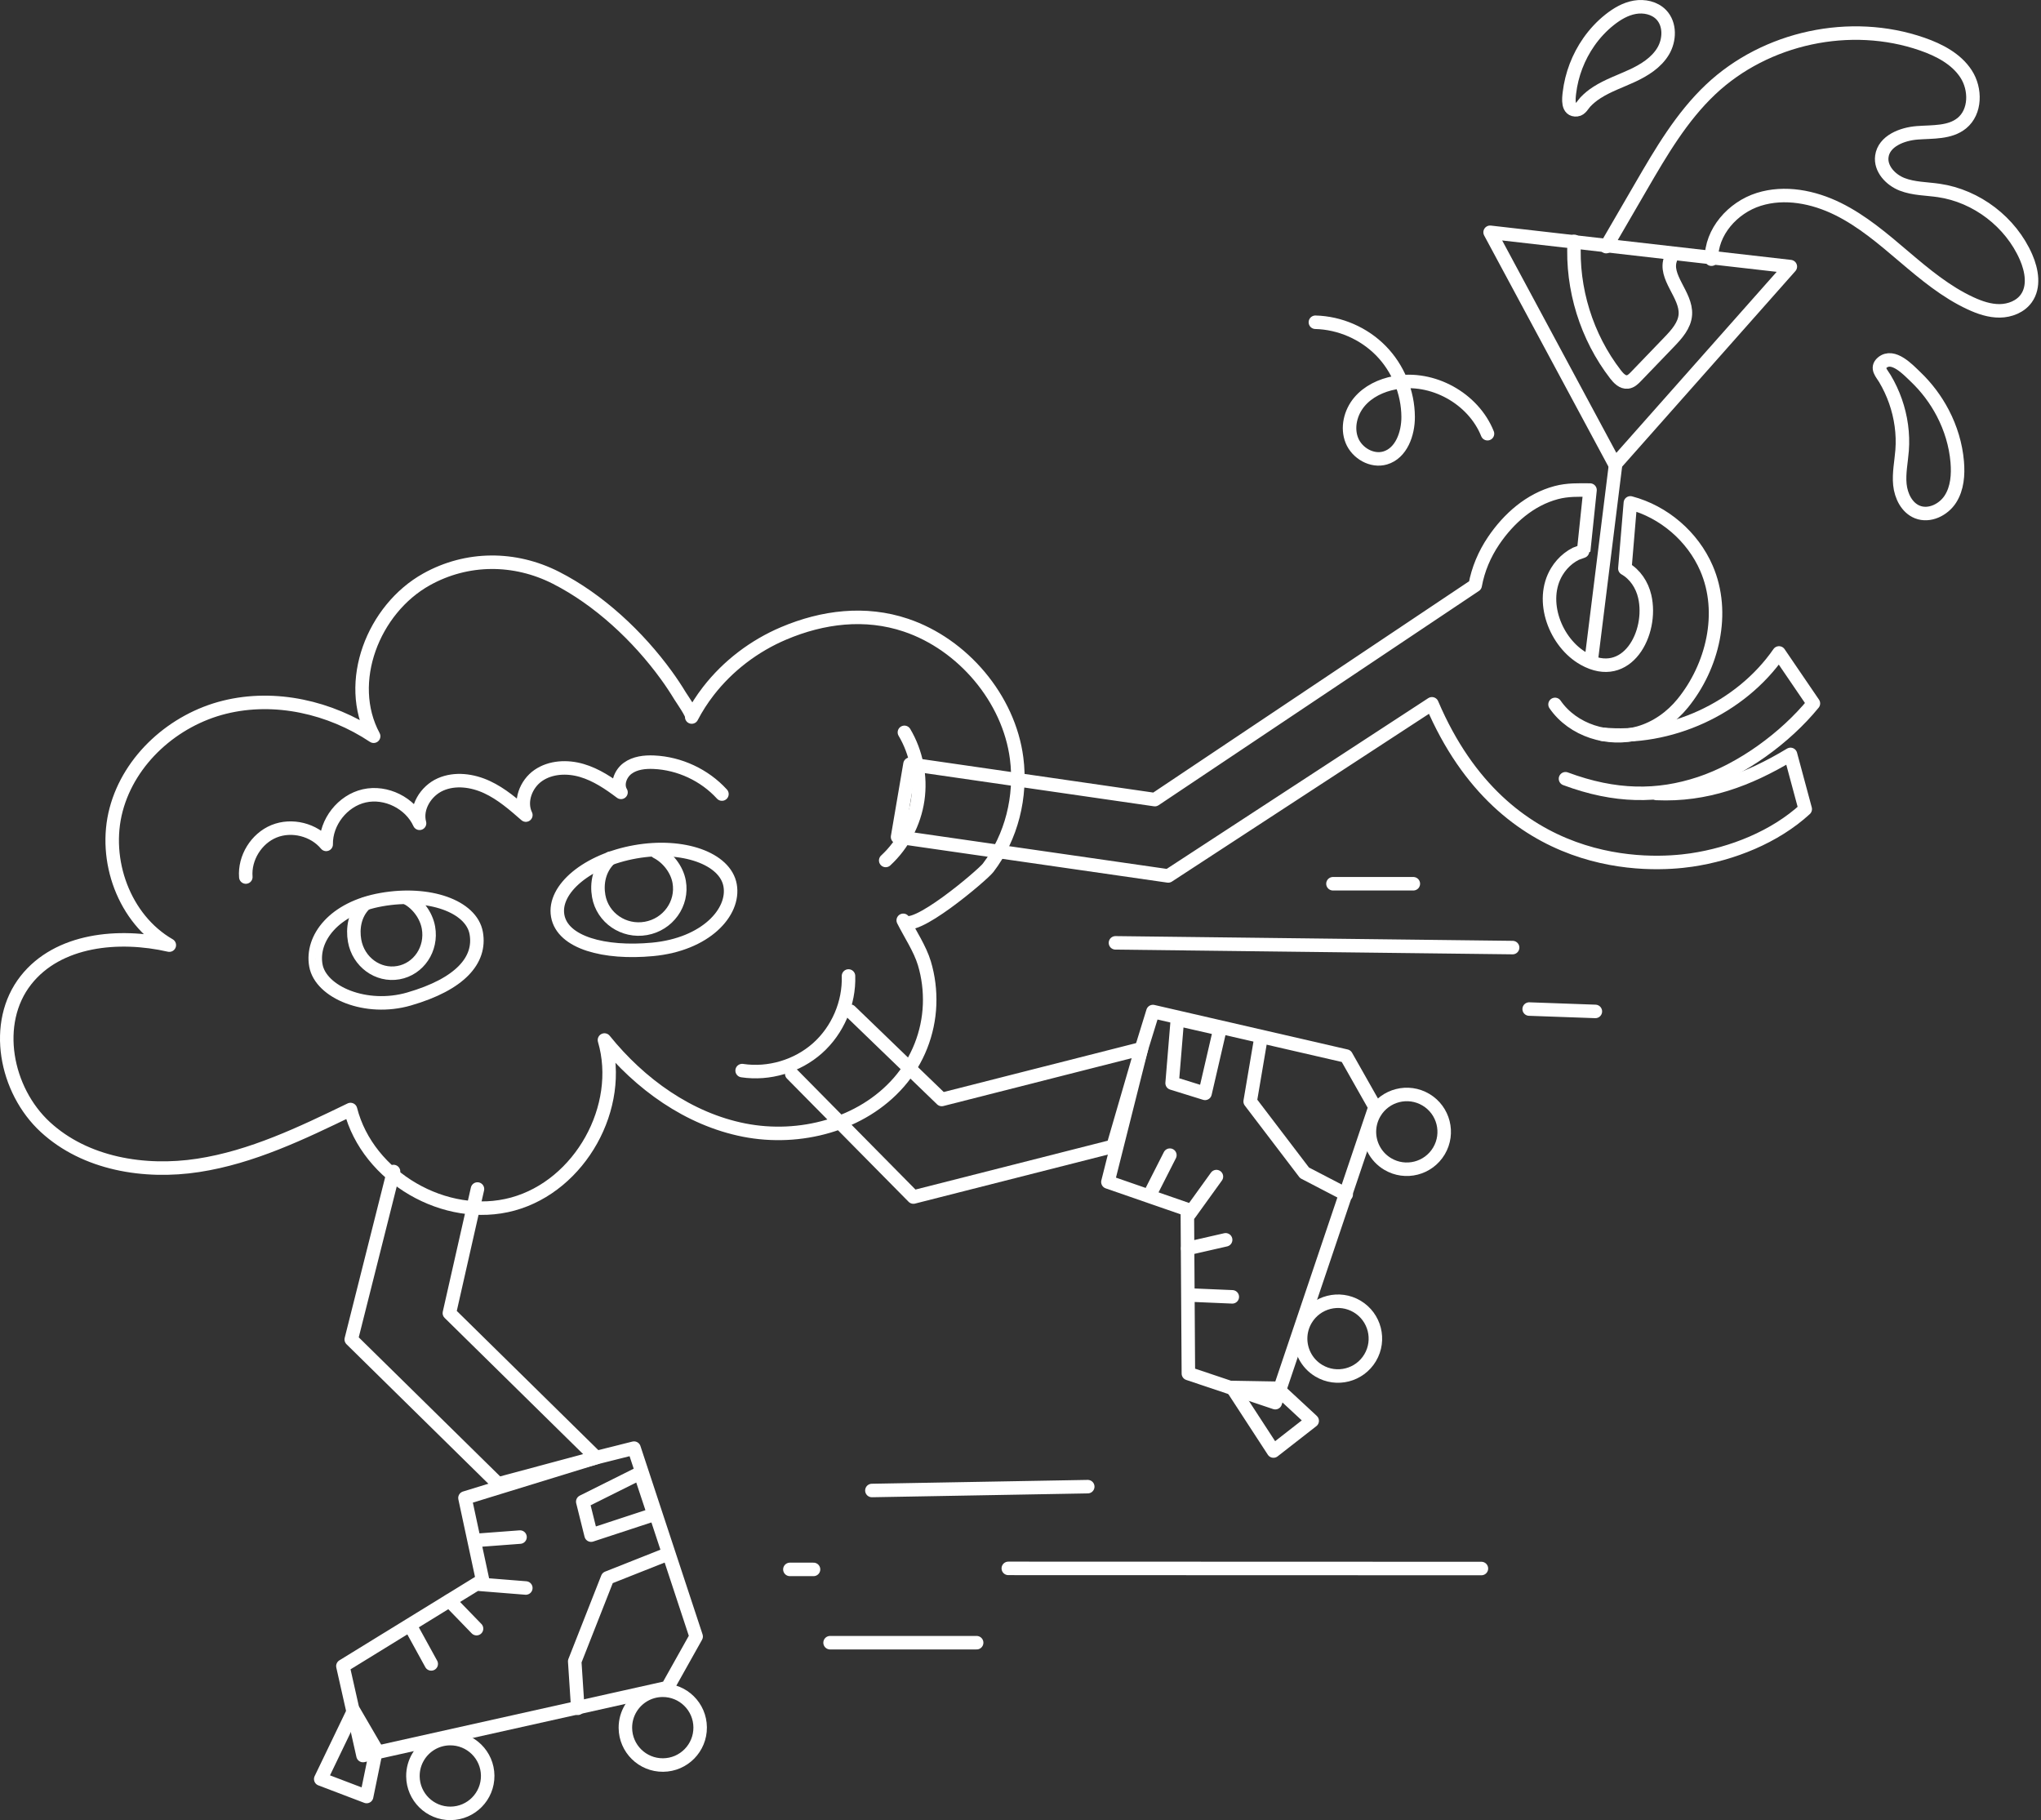 <?xml version="1.0" encoding="UTF-8" standalone="no"?><!DOCTYPE svg PUBLIC "-//W3C//DTD SVG 1.1//EN" "http://www.w3.org/Graphics/SVG/1.1/DTD/svg11.dtd"><svg width="100%" height="100%" viewBox="0 0 508 453" version="1.1" xmlns="http://www.w3.org/2000/svg" xmlns:xlink="http://www.w3.org/1999/xlink" xml:space="preserve" xmlns:serif="http://www.serif.com/" style="fill-rule:evenodd;clip-rule:evenodd;stroke-linecap:round;stroke-linejoin:round;stroke-miterlimit:10;"><rect x="0" y="0" width="508" height="453" fill="#333333" stroke="none"/><path d="M97.953,291.547l-10.526,41.792l36.566,35.954l24.423,-6.552l-36.567,-35.955l6.992,-30.882" style="fill:none;fill-rule:nonzero;stroke:#fff;stroke-width:3.36px;"/><path d="M172.167,178.443c0.321,-0.616 -2.478,-4.563 -2.878,-5.224c-1.072,-1.771 -2.219,-3.497 -3.435,-5.173c-7.031,-9.687 -16.783,-18.827 -27.508,-24.274c-10.229,-5.195 -22.092,-5.205 -32.167,0.406c-13.305,7.41 -20.396,25.634 -13.178,39.044c-10.807,-7.186 -24.534,-10.34 -37.13,-7.216c-12.597,3.125 -23.644,12.943 -26.968,25.488c-3.324,12.545 1.992,27.236 13.239,33.712c-12.61,-2.88 -27.691,-1.434 -35.691,8.73c-8.359,10.623 -5.1,27.404 4.846,36.559c9.945,9.154 24.663,11.574 38.024,9.526c13.361,-2.048 25.757,-8.011 37.924,-13.9c4.281,16.816 23.669,28.102 40.406,23.521c16.737,-4.58 27.675,-24.166 22.797,-40.819c8.833,10.959 20.959,19.702 34.77,22.418c13.81,2.716 29.265,-1.308 38.516,-11.916c4.666,-5.35 7.377,-12.218 7.642,-19.311c0.129,-3.463 -0.301,-6.972 -1.3,-10.292c-1.099,-3.652 -3.539,-7.251 -5.261,-10.685c1.935,3.86 19.719,-11.231 21.12,-13.065c5.847,-7.65 8.335,-17.757 7.102,-27.275c-1.924,-14.862 -13.406,-28.357 -27.567,-33.118c-10.136,-3.408 -20.69,-2.075 -30.389,2.029c-7.342,3.106 -13.908,8.087 -18.788,14.4c-1.56,2.019 -2.947,4.172 -4.126,6.435Z" style="fill:none;fill-rule:nonzero;stroke:#fff;stroke-width:3.36px;"/><path d="M217.013,370.931l53.726,-0.957" style="fill:none;fill-rule:nonzero;stroke:#fff;stroke-width:3.36px;"/><path d="M250.965,390.312l117.755,0.037" style="fill:none;fill-rule:nonzero;stroke:#fff;stroke-width:3.36px;"/><path d="M206.604,408.808l36.481,0" style="fill:none;fill-rule:nonzero;stroke:#fff;stroke-width:3.36px;"/><path d="M277.637,234.642l98.851,1.177" style="fill:none;fill-rule:nonzero;stroke:#fff;stroke-width:3.36px;"/><path d="M331.77,219.932l20.005,0" style="fill:none;fill-rule:nonzero;stroke:#fff;stroke-width:3.36px;"/><path d="M380.607,251.117l16.475,0.588" style="fill:none;fill-rule:nonzero;stroke:#fff;stroke-width:3.36px;"/><path d="M196.601,390.568l5.884,-0" style="fill:none;fill-rule:nonzero;stroke:#fff;stroke-width:3.36px;"/><path d="M445.61,66.347l-43.645,49.263l-31.08,-57.803l74.725,8.54Z" style="fill:none;fill-rule:nonzero;stroke:#fff;stroke-width:3.36px;"/><path d="M387.045,175.306c4.444,6.466 13.327,9.236 20.873,7.089c4.301,-1.224 8.09,-3.913 10.9,-7.365c7.445,-9.147 10.725,-22.523 5.919,-33.607c-3.427,-7.903 -10.612,-14.075 -18.942,-16.271c-0.457,5.443 -0.913,10.885 -1.37,16.328c2.559,1.456 4.277,4.089 4.938,6.925c2.124,9.115 -4.416,21.564 -15.125,15.572c-7.064,-3.954 -11.154,-14.474 -6.742,-21.738c0.757,-1.247 1.735,-2.361 2.886,-3.259c0.572,-0.446 1.188,-0.838 1.836,-1.164c0.185,-0.092 1.952,-0.696 1.957,-0.744c0.526,-5.038 1.052,-10.076 1.578,-15.113c-2.86,-0.025 -5.579,-0.116 -8.389,0.629c-6.562,1.74 -11.859,6.443 -15.6,11.968c-2.263,3.342 -3.875,7.135 -4.596,11.113l-79.73,53.326l-60.946,-8.819l-3.089,18.105l67.367,9.708l65.634,-42.835c18.091,42.449 54.396,40.377 64.565,38.876c10.169,-1.502 20.774,-5.723 28.348,-12.672c-1.222,-4.538 -2.444,-9.075 -3.666,-13.612c-10.539,6.347 -21.052,10.266 -33.343,9.722" style="fill:none;fill-rule:nonzero;stroke:#fff;stroke-width:3.36px;"/><path d="M398.75,182.72c16.777,1.648 34.43,-6.374 44.037,-20.226c2.855,4.189 5.71,8.377 8.565,12.566c-6.956,8.534 -17.816,16.455 -28.268,19.914c-10.452,3.459 -21.044,3.448 -33.437,-1.17" style="fill:none;fill-rule:nonzero;stroke:#fff;stroke-width:3.36px;"/><path d="M402.093,115.776l-5.912,47.544" style="fill:none;fill-rule:nonzero;stroke:#fff;stroke-width:3.36px;"/><path d="M399.768,61.37c2.885,-4.968 5.769,-9.935 8.654,-14.903c5.006,-8.621 10.114,-17.372 17.363,-24.214c13.721,-12.951 34.82,-17.471 52.643,-11.28c4.241,1.474 8.485,3.67 10.929,7.436c2.444,3.766 2.418,9.414 -1.064,12.247c-2.977,2.423 -7.224,2.11 -11.052,2.394c-3.828,0.283 -8.335,2.059 -8.855,5.862c-0.42,3.067 2.167,5.844 5.052,6.964c2.886,1.121 6.07,1.075 9.133,1.523c9.419,1.377 17.926,7.885 21.72,16.616c1.426,3.281 2.13,7.342 0.046,10.25c-1.468,2.05 -4.078,3.066 -6.599,3.094c-2.522,0.028 -4.975,-0.815 -7.264,-1.873c-6.151,-2.845 -11.424,-7.254 -16.589,-11.642c-5.165,-4.389 -10.373,-8.857 -16.452,-11.854c-6.079,-2.997 -13.234,-4.409 -19.697,-2.369c-6.463,2.041 -11.869,8.106 -11.758,14.883" style="fill:none;fill-rule:nonzero;stroke:#fff;stroke-width:3.36px;"/><path d="M400.635,4.917c1.849,-1.465 3.95,-2.709 6.275,-3.111c2.325,-0.403 4.904,0.148 6.549,1.839c2.29,2.354 2.17,6.332 0.468,9.141c-1.701,2.809 -4.629,4.642 -7.606,6.03c-2.976,1.388 -6.127,2.447 -8.887,4.227c-1.037,0.668 -2.006,1.45 -2.852,2.349c-0.62,0.658 -1.135,1.823 -2.132,1.925c-2.383,0.245 -1.999,-2.774 -1.829,-4.206c0.539,-4.54 2.223,-8.94 4.845,-12.685c1.449,-2.069 3.188,-3.939 5.169,-5.509Z" style="fill:none;fill-rule:nonzero;stroke:#fff;stroke-width:3.36px;"/><path d="M391.824,60.07c-0.655,11.789 3.068,23.772 10.288,33.115c0.756,0.978 1.772,2.024 2.999,1.873c0.838,-0.104 1.493,-0.748 2.078,-1.356c2.743,-2.85 5.486,-5.699 8.228,-8.549c1.891,-1.963 3.892,-4.169 4.066,-6.889c0.315,-4.923 -5.484,-9.359 -3.646,-13.937" style="fill:none;fill-rule:nonzero;stroke:#fff;stroke-width:3.36px;"/><path d="M225.106,182.257c2.966,4.994 4.158,11.017 3.319,16.765c-0.839,5.747 -3.704,11.178 -7.973,15.116" style="fill:none;fill-rule:nonzero;stroke:#fff;stroke-width:3.36px;"/><path d="M487.15,114.941c0.271,3.179 0.027,6.557 -1.691,9.246c-1.717,2.69 -5.246,4.411 -8.214,3.237c-2.646,-1.047 -4.086,-4.004 -4.369,-6.836c-0.283,-2.832 0.336,-5.666 0.554,-8.504c0.317,-4.136 -0.278,-8.326 -1.651,-12.237c-0.688,-1.956 -1.57,-3.845 -2.632,-5.626c-0.783,-1.315 -2.208,-2.648 -0.68,-3.957c2.713,-2.324 6.487,1.78 8.304,3.512c2.741,2.611 5.049,5.678 6.799,9.035c1.961,3.762 3.22,7.898 3.58,12.13" style="fill:none;fill-rule:nonzero;stroke:#fff;stroke-width:0.24px;stroke-linecap:butt;stroke-miterlimit:2;"/><path d="M487.15,114.941c0.271,3.179 0.027,6.557 -1.691,9.246c-1.717,2.69 -5.246,4.411 -8.214,3.237c-2.646,-1.047 -4.086,-4.004 -4.369,-6.836c-0.283,-2.832 0.336,-5.666 0.554,-8.504c0.317,-4.136 -0.278,-8.326 -1.651,-12.237c-0.688,-1.956 -1.57,-3.845 -2.632,-5.626c-0.783,-1.315 -2.208,-2.648 -0.68,-3.957c2.713,-2.324 6.487,1.78 8.304,3.512c2.741,2.611 5.049,5.678 6.799,9.035c1.961,3.762 3.22,7.898 3.58,12.13Z" style="fill:none;fill-rule:nonzero;stroke:#fff;stroke-width:3.36px;"/><path d="M78.616,240.241c-1.185,-6.705 4.466,-14.262 16.316,-16.357c11.851,-2.094 22.418,1.644 23.603,8.348c1.185,6.705 -3.987,12.687 -16.715,16.378c-10.717,3.107 -22.019,-1.664 -23.204,-8.369Z" style="fill:none;fill-rule:nonzero;stroke:#fff;stroke-width:3.36px;"/><path d="M101.389,223.538c2.513,1.36 4.708,4.213 5.257,7.323c0.935,5.29 -2.422,10.306 -7.499,11.203c-5.077,0.898 -9.95,-2.664 -10.885,-7.954c-0.526,-2.974 -0.046,-6.605 2.564,-9.142" style="fill:none;fill-rule:nonzero;stroke:#fff;stroke-width:3.36px;"/><path d="M138.811,227.92c-1.185,-6.705 7.461,-13.838 19.311,-15.932c11.851,-2.095 22.418,1.643 23.603,8.348c1.185,6.705 -6.116,14.701 -19.311,15.932c-11.982,1.118 -22.418,-1.643 -23.603,-8.348Z" style="fill:none;fill-rule:nonzero;stroke:#fff;stroke-width:3.36px;"/><path d="M163.409,211.997c2.718,1.37 5.073,4.275 5.637,7.463c0.958,5.423 -2.749,10.612 -8.28,11.589c-5.531,0.978 -10.792,-2.626 -11.75,-8.049c-0.539,-3.049 0.022,-6.783 2.889,-9.418" style="fill:none;fill-rule:nonzero;stroke:#fff;stroke-width:3.36px;"/><path d="M179.688,197.614c-4.318,-4.731 -10.564,-7.65 -16.964,-7.927c-2.269,-0.098 -4.678,0.169 -6.508,1.515c-1.83,1.346 -2.811,4.038 -1.648,5.989c-2.999,-2.254 -6.174,-4.398 -9.774,-5.452c-3.6,-1.054 -7.726,-0.883 -10.814,1.246c-3.089,2.13 -4.728,6.481 -3.098,9.86c-3.001,-2.624 -6.056,-5.284 -9.671,-6.963c-3.616,-1.679 -7.935,-2.273 -11.581,-0.66c-3.646,1.613 -6.247,5.819 -5.205,9.667c-2.294,-5.042 -8.351,-8.049 -13.754,-6.83c-5.404,1.22 -9.581,6.537 -9.488,12.076c-3.047,-3.672 -8.556,-5.056 -12.976,-3.26c-4.42,1.796 -7.403,6.631 -7.025,11.387" style="fill:none;fill-rule:nonzero;stroke:#fff;stroke-width:3.36px;"/><path d="M148.416,362.741l9.392,-2.354l15.461,46.876l-7.124,12.716l-75.79,16.91l-5.009,-22.255l34.773,-21.386l-4.391,-20.453l32.688,-10.054Z" style="fill:none;fill-rule:nonzero;stroke:#fff;stroke-width:3.36px;"/><path d="M156.995,425.138c1.616,-2.67 4.538,-4.466 7.888,-4.494c5.139,-0.043 9.34,4.087 9.383,9.226c0.043,5.139 -4.087,9.34 -9.226,9.383c-5.139,0.044 -9.34,-4.087 -9.383,-9.226c-0.015,-1.788 0.475,-3.463 1.338,-4.889" style="fill:none;fill-rule:nonzero;stroke:#fff;stroke-width:3.36px;"/><path d="M104.113,437.168c1.616,-2.67 4.538,-4.466 7.888,-4.494c5.139,-0.043 9.34,4.087 9.383,9.226c0.043,5.139 -4.087,9.34 -9.226,9.383c-5.139,0.044 -9.34,-4.087 -9.383,-9.226c-0.015,-1.788 0.475,-3.463 1.338,-4.889" style="fill:none;fill-rule:nonzero;stroke:#fff;stroke-width:3.36px;"/><path d="M93.652,435.406l-2.4,11.683l-11.422,-4.347l8.187,-17.007l5.635,9.671Z" style="fill:none;fill-rule:nonzero;stroke:#fff;stroke-width:3.36px;"/><path d="M119.424,383.275l10.008,-0.752" style="fill:none;fill-rule:nonzero;stroke:#fff;stroke-width:3.36px;"/><path d="M119.517,394.29l11.358,0.906" style="fill:none;fill-rule:nonzero;stroke:#fff;stroke-width:3.36px;"/><path d="M111.874,398.361l6.735,6.953" style="fill:none;fill-rule:nonzero;stroke:#fff;stroke-width:3.36px;"/><path d="M102.586,405.449l4.746,8.639" style="fill:none;fill-rule:nonzero;stroke:#fff;stroke-width:3.36px;"/><path d="M165.856,386.889l-14.639,5.799l-8.171,20.765l0.767,11.678" style="fill:none;fill-rule:nonzero;stroke:#fff;stroke-width:3.36px;"/><path d="M162.768,376.9l-15.646,5.139l-2.073,-8.328l14.294,-7.131l3.425,10.32Z" style="fill:none;fill-rule:nonzero;stroke:#fff;stroke-width:3.36px;"/><path d="M197.062,267.236l30.281,30.665l49.703,-12.631l7.057,-24.282l-49.703,12.632l-22.784,-21.988" style="fill:none;fill-rule:nonzero;stroke:#fff;stroke-width:3.36px;"/><path d="M284.103,260.988l2.856,-9.251l48.1,11.077l7.181,12.684l-24.826,73.578l-21.629,-7.253l-0.263,-40.822l-19.766,-6.848l8.347,-33.165Z" style="fill:none;fill-rule:nonzero;stroke:#fff;stroke-width:3.36px;"/><path d="M341.909,285.997c-1.446,-2.766 -1.467,-6.195 0.246,-9.075c2.627,-4.417 8.337,-5.868 12.754,-3.241c4.417,2.626 5.868,8.337 3.241,12.753c-2.627,4.417 -8.337,5.869 -12.754,3.242c-1.537,-0.914 -2.715,-2.202 -3.487,-3.679" style="fill:none;fill-rule:nonzero;stroke:#fff;stroke-width:3.36px;"/><path d="M324.784,337.455c-1.446,-2.766 -1.467,-6.195 0.246,-9.075c2.627,-4.417 8.337,-5.868 12.754,-3.241c4.417,2.626 5.868,8.337 3.241,12.753c-2.627,4.417 -8.337,5.869 -12.754,3.242c-1.537,-0.914 -2.715,-2.202 -3.487,-3.679" style="fill:none;fill-rule:nonzero;stroke:#fff;stroke-width:3.36px;"/><path d="M317.854,345.487l8.746,8.109l-9.637,7.514l-10.3,-15.817l11.191,0.194Z" style="fill:none;fill-rule:nonzero;stroke:#fff;stroke-width:3.36px;"/><path d="M286.634,296.425l4.545,-8.949" style="fill:none;fill-rule:nonzero;stroke:#fff;stroke-width:3.36px;"/><path d="M296.102,302.055l6.662,-9.243" style="fill:none;fill-rule:nonzero;stroke:#fff;stroke-width:3.36px;"/><path d="M295.621,310.702l9.438,-2.155" style="fill:none;fill-rule:nonzero;stroke:#fff;stroke-width:3.36px;"/><path d="M296.868,322.318l9.848,0.42" style="fill:none;fill-rule:nonzero;stroke:#fff;stroke-width:3.36px;"/><path d="M313.794,258.592l-2.63,15.525l13.523,17.751l10.383,5.398" style="fill:none;fill-rule:nonzero;stroke:#fff;stroke-width:3.36px;"/><path d="M303.651,256.055l-3.716,16.044l-8.196,-2.544l1.312,-15.92l10.6,2.42Z" style="fill:none;fill-rule:nonzero;stroke:#fff;stroke-width:3.36px;"/><path d="M211.19,242.888c0.219,6.731 -2.688,13.5 -7.72,17.975c-5.033,4.476 -12.094,6.573 -18.754,5.57" style="fill:none;fill-rule:nonzero;stroke:#fff;stroke-width:3.36px;"/><path d="M327.399,80.198c6.078,0.15 12.06,2.751 16.317,7.093c4.256,4.341 6.736,10.375 6.766,16.454c0.02,4.199 -1.699,9.049 -5.729,10.228c-3.276,0.959 -6.986,-1.188 -8.266,-4.353c-1.28,-3.165 -0.357,-6.957 1.832,-9.577c2.188,-2.621 5.467,-4.161 8.822,-4.792c9.351,-1.757 19.558,3.848 23.092,12.683" style="fill:none;fill-rule:nonzero;stroke:#fff;stroke-width:3.36px;"/></svg>